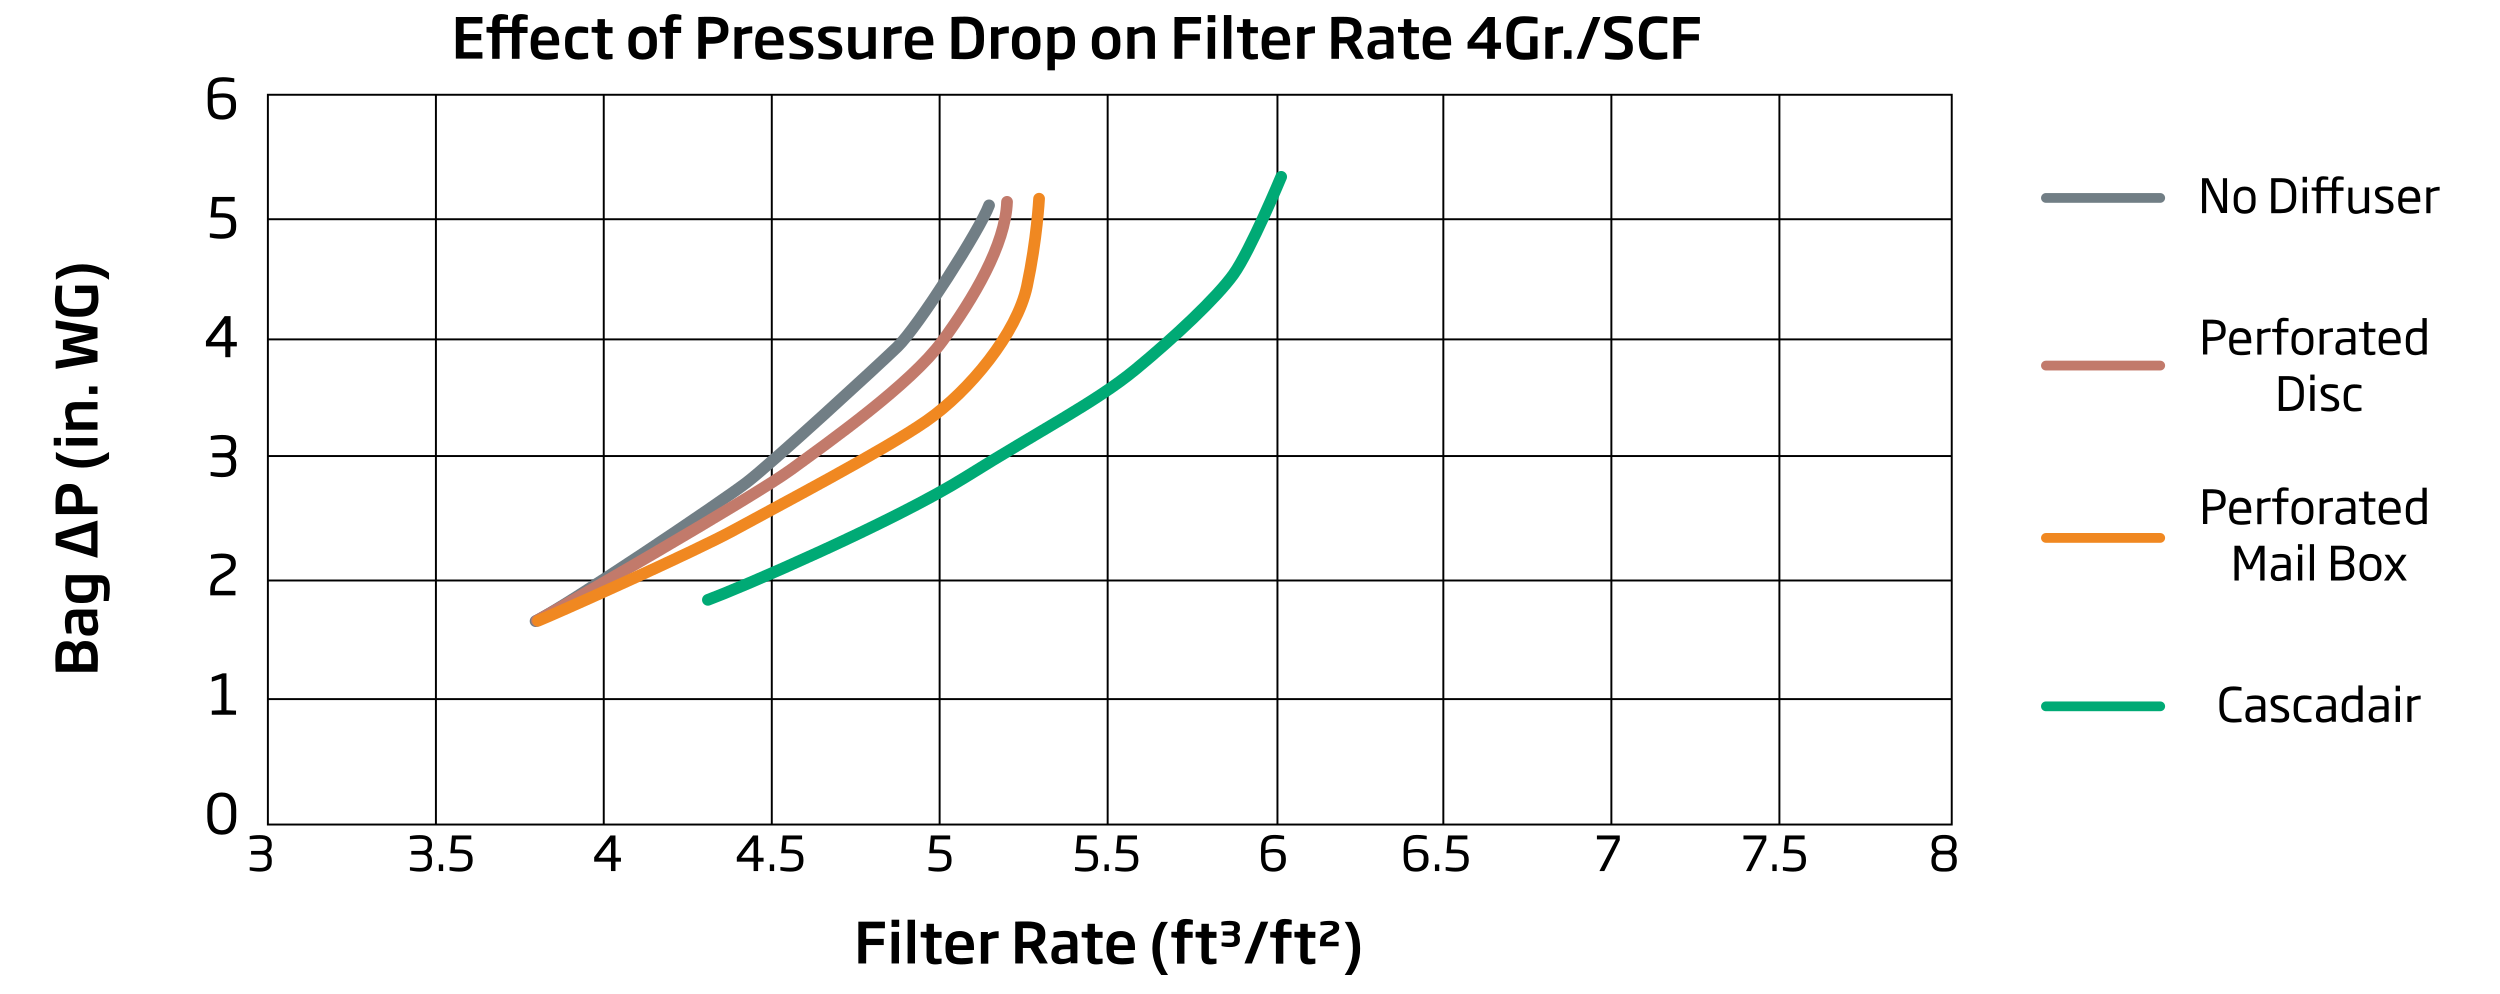 <?xml version="1.0" encoding="utf-8"?>
<!-- Generator: Adobe Illustrator 22.0.1, SVG Export Plug-In . SVG Version: 6.00 Build 0)  -->
<svg version="1.1" xmlns="http://www.w3.org/2000/svg" xmlns:xlink="http://www.w3.org/1999/xlink" x="0px" y="0px"
	 viewBox="0 0 1279.5 508.5" style="enable-background:new 0 0 1279.5 508.5;" xml:space="preserve">
<style type="text/css">
	.st0{fill:none;stroke:#000000;stroke-miterlimit:10;}
	.st1{fill:none;stroke:#000000;stroke-width:0.911;stroke-miterlimit:10;}
	.st2{fill:none;stroke:#000000;stroke-width:0.994;stroke-miterlimit:10;}
	.st3{fill:none;stroke:#C27A6B;stroke-width:6;stroke-linecap:round;stroke-miterlimit:10;}
	.st4{fill:none;stroke:#717E85;stroke-width:6;stroke-linecap:round;stroke-miterlimit:10;}
	.st5{fill:none;stroke:#F08821;stroke-width:6;stroke-linecap:round;stroke-miterlimit:10;}
	.st6{fill:#717E85;}
	.st7{fill:#C27A6B;}
	.st8{fill:#F08821;}
	.st9{fill:none;stroke:#717E85;stroke-width:5;stroke-linecap:round;stroke-miterlimit:10;}
	.st10{fill:none;stroke:#C27A6B;stroke-width:5;stroke-linecap:round;stroke-miterlimit:10;}
	.st11{fill:none;stroke:#F08821;stroke-width:5;stroke-linecap:round;stroke-miterlimit:10;}
	.st12{fill:none;stroke:#00AA75;stroke-width:6;stroke-linecap:round;stroke-miterlimit:10;}
	.st13{fill:#00AA75;}
	.st14{fill:none;stroke:#00AA75;stroke-width:5;stroke-linecap:round;stroke-miterlimit:10;}
	.st15{display:none;}
	.st16{display:inline;fill:#717E85;}
	.st17{display:inline;fill:#0663AF;}
	.st18{display:inline;fill:none;stroke:#0663AF;stroke-width:6;stroke-linecap:round;stroke-miterlimit:10;}
	.st19{display:inline;}
	.st20{display:inline;fill:none;stroke:#0663AF;stroke-width:5;stroke-linecap:round;stroke-miterlimit:10;}
</style>
<g id="Layer_2">
	<g>
		<rect x="137.1" y="48.5" class="st0" width="861.8" height="373.5"/>
		<line class="st0" x1="223.1" y1="48.5" x2="223.1" y2="422"/>
		<line class="st0" x1="309" y1="48.5" x2="309" y2="422"/>
		<line class="st0" x1="395" y1="48.5" x2="395" y2="422"/>
		<line class="st0" x1="480.9" y1="48.5" x2="480.9" y2="422"/>
		<line class="st0" x1="566.9" y1="48.5" x2="566.9" y2="422"/>
		<line class="st0" x1="653.8" y1="48.5" x2="653.8" y2="422"/>
		<line class="st0" x1="738.7" y1="48.5" x2="738.7" y2="422"/>
		<line class="st0" x1="824.7" y1="48.5" x2="824.7" y2="422"/>
		<line class="st0" x1="910.7" y1="48.5" x2="910.7" y2="422"/>
		<line class="st0" x1="137.1" y1="112.2" x2="998.9" y2="112.2"/>
		<line class="st0" x1="137.1" y1="173.7" x2="998.9" y2="173.7"/>
		<line class="st0" x1="137.1" y1="233.4" x2="998.9" y2="233.4"/>
		<line class="st0" x1="137.1" y1="297.1" x2="998.9" y2="297.1"/>
		<line class="st0" x1="137.1" y1="357.8" x2="998.9" y2="357.8"/>
	</g>
</g>
<g id="Layer_3">
	<path class="st4" d="M274.1,317.9c14.9-7.1,95.9-61.6,108.2-71.1c12.4-9.5,66.3-59,76.9-69.2s42.6-60.5,47-72.5"/>
	<path class="st3" d="M274.8,317.6c4.6-2.2,110.8-63.2,130.1-77.3s61.4-43.9,77.3-65.6s32.4-49.4,33.2-71.4"/>
	<path class="st5" d="M275.4,317.7c7.8-3.1,80.2-35.4,100.4-46.5c20.2-11.1,76.4-40.5,98.4-55.8s46.3-45,51.4-68.9
		s6.2-44.8,6.2-44.8"/>
	<g>
		<path d="M113.8,61.2c-3.8,0-7.5-0.8-7.5-8.3v-5.5c0-5.1,1.9-7.9,7.9-7.9c2.5,0,4.9,0.5,5.7,0.6v2c-1.1-0.1-3.6-0.4-5.7-0.4
			c-4.9,0-5.3,2.3-5.3,5.7v1c1.4-0.4,3.6-0.6,4.9-0.6c3.5,0,7,0.7,7,5.6v1.2C120.8,60.3,116.3,61.2,113.8,61.2z M118.2,53.5
			c0-3.2-1.7-3.6-4.5-3.6c-1.1,0-3,0.1-4.8,0.5V53c0,4.9,1.9,6,4.9,6c2.4,0,4.4-1.3,4.4-4.4V53.5z"/>
		<path d="M113.2,122.2c-2.6,0-5.1-0.5-5.8-0.7v-2.1c1.2,0.1,3.6,0.5,5.7,0.5c3.8,0,5.1-1,5.1-4v-0.8c0-2.8-1-3.8-5.1-3.8h-5.3
			l0.9-10.5h11.4v2.3h-9.2l-0.5,6h2.9c5.3,0,7.6,1.8,7.6,6v0.8C120.9,120.5,118.2,122.2,113.2,122.2z"/>
		<path d="M117.9,177.3v5.5h-2.6v-5.5h-9.9v-2.7l9.6-12.8h3V175h3.2v2.3H117.9z M115.3,165.3L108,175h7.3V165.3z"/>
		<path d="M113.5,244.2c-2.3,0-4.9-0.5-5.7-0.7v-2c1,0.1,3.6,0.5,5.7,0.5c3.2,0,4.8-0.7,4.8-3.8v-0.7c0-1.9-0.4-3.4-3.5-3.4h-6.1
			v-2.2h6.1c3.2,0,3.5-1.6,3.5-3.5c0-2.9-1.1-3.6-4.8-3.6c-2,0-4.2,0.2-5.6,0.4v-2c0.4-0.1,3.3-0.6,5.7-0.6c4.9,0,7.3,1.4,7.3,5.9
			c0,1.9-0.7,3.7-2.5,4.6c1.9,0.9,2.5,2.6,2.5,4.5v0.7C120.8,242.7,118.1,244.2,113.5,244.2z"/>
		<path d="M107.6,304.8v-2.7c0-4.6,1.8-6.3,6.4-8.8c3.5-1.9,4.2-2.9,4.2-4.8c0-2.1-1.3-2.9-4.8-2.9c-1.7,0-3.8,0.2-5.4,0.4v-2
			c1.1-0.3,3.3-0.7,5.5-0.7c4.9,0,7.2,1.5,7.2,5.1c0,2.6-1.2,4.4-5.4,6.7c-4.4,2.4-5.3,3.5-5.3,6.9v0.4h10.5v2.3H107.6z"/>
		<path d="M108.4,365.8v-2.1l4.9-0.2v-16.2l-4.9,1.6v-2.3l5.6-2h1.9v18.9l4.9,0.2v2.1H108.4z"/>
		<path d="M113.5,427.2c-4.7,0-7.4-3-7.4-8.8v-4c0-5.9,2.7-8.8,7.4-8.8s7.4,3,7.4,8.8v4C120.9,424.2,118.2,427.2,113.5,427.2z
			 M118.3,414.3c0-5-2-6.6-4.8-6.6c-2.7,0-4.8,1.6-4.8,6.6v4c0,5,2,6.6,4.8,6.6c2.8,0,4.8-1.6,4.8-6.6V414.3z"/>
	</g>
	<g>
		<path d="M132.8,446.1c-2,0-4.3-0.5-5-0.6v-1.7c0.9,0.1,3.1,0.4,5,0.4c2.7,0,4.1-0.6,4.1-3.3v-0.6c0-1.6-0.3-2.9-3.1-2.9h-5.3v-1.9
			h5.3c2.7,0,3.1-1.4,3.1-3c0-2.5-0.9-3.2-4.2-3.2c-1.8,0-3.6,0.2-4.9,0.3v-1.7c0.3-0.1,2.9-0.5,4.9-0.5c4.3,0,6.4,1.2,6.4,5.1
			c0,1.6-0.6,3.2-2.2,4c1.6,0.8,2.2,2.3,2.2,3.9v0.6C139.2,444.8,136.8,446.1,132.8,446.1z"/>
		<path d="M214.8,446.1c-2,0-4.3-0.5-5-0.6v-1.7c0.9,0.1,3.1,0.4,5,0.4c2.7,0,4.1-0.6,4.1-3.3v-0.6c0-1.6-0.3-2.9-3.1-2.9h-5.3v-1.9
			h5.3c2.7,0,3.1-1.4,3.1-3c0-2.5-0.9-3.2-4.2-3.2c-1.8,0-3.6,0.2-4.9,0.3v-1.7c0.3-0.1,2.9-0.5,4.9-0.5c4.3,0,6.4,1.2,6.4,5.1
			c0,1.6-0.6,3.2-2.2,4c1.6,0.8,2.2,2.3,2.2,3.9v0.6C221.2,444.8,218.8,446.1,214.8,446.1z"/>
		<path d="M224.6,445.8v-3.4h2.2v3.4H224.6z"/>
		<path d="M235.1,446.1c-2.3,0-4.5-0.5-5-0.6v-1.8c1,0.1,3.1,0.4,5,0.4c3.3,0,4.5-0.9,4.5-3.5V440c0-2.4-0.9-3.3-4.5-3.3h-4.6
			l0.8-9.1h9.9v2h-7.9l-0.5,5.2h2.5c4.6,0,6.6,1.5,6.6,5.2v0.7C241.7,444.6,239.4,446.1,235.1,446.1z"/>
		<path d="M315,441v4.8h-2.3V441h-8.6v-2.3l8.3-11.1h2.6V439h2.8v2H315z M312.7,430.6l-6.4,8.4h6.4V430.6z"/>
		<path d="M388,441v4.8h-2.3V441h-8.6v-2.3l8.3-11.1h2.6V439h2.8v2H388z M385.7,430.6l-6.4,8.4h6.4V430.6z"/>
		<path d="M394,445.8v-3.4h2.2v3.4H394z"/>
		<path d="M404.4,446.1c-2.3,0-4.5-0.5-5-0.6v-1.8c1,0.1,3.1,0.4,5,0.4c3.3,0,4.5-0.9,4.5-3.5V440c0-2.4-0.9-3.3-4.5-3.3h-4.6
			l0.8-9.1h9.9v2h-7.9l-0.5,5.2h2.5c4.6,0,6.6,1.5,6.6,5.2v0.7C411.1,444.6,408.8,446.1,404.4,446.1z"/>
		<path d="M480.2,446.1c-2.3,0-4.5-0.5-5-0.6v-1.8c1,0.1,3.1,0.4,5,0.4c3.3,0,4.5-0.9,4.5-3.5V440c0-2.4-0.9-3.3-4.5-3.3h-4.6
			l0.8-9.1h9.9v2h-7.9l-0.5,5.2h2.5c4.6,0,6.6,1.5,6.6,5.2v0.7C486.9,444.6,484.6,446.1,480.2,446.1z"/>
		<path d="M555.2,446.1c-2.3,0-4.5-0.5-5-0.6v-1.8c1,0.1,3.1,0.4,5,0.4c3.3,0,4.5-0.9,4.5-3.5V440c0-2.4-0.9-3.3-4.5-3.3h-4.6
			l0.8-9.1h9.9v2h-7.9l-0.5,5.2h2.5c4.6,0,6.6,1.5,6.6,5.2v0.7C561.9,444.6,559.6,446.1,555.2,446.1z"/>
		<path d="M565.3,445.8v-3.4h2.2v3.4H565.3z"/>
		<path d="M575.8,446.1c-2.3,0-4.5-0.5-5-0.6v-1.8c1,0.1,3.1,0.4,5,0.4c3.3,0,4.5-0.9,4.5-3.5V440c0-2.4-0.9-3.3-4.5-3.3h-4.6
			l0.8-9.1h9.9v2h-7.9l-0.5,5.2h2.5c4.6,0,6.6,1.5,6.6,5.2v0.7C582.4,444.6,580.1,446.1,575.8,446.1z"/>
		<path d="M651.9,446.1c-3.3,0-6.5-0.7-6.5-7.2v-4.7c0-4.5,1.7-6.9,6.8-6.9c2.2,0,4.3,0.4,5,0.5v1.8c-1-0.1-3.2-0.4-4.9-0.4
			c-4.2,0-4.6,2-4.6,5v0.9c1.2-0.3,3.1-0.6,4.3-0.6c3.1,0,6.1,0.6,6.1,4.9v1C658,445.3,654,446.1,651.9,446.1z M655.7,439.4
			c0-2.7-1.4-3.2-3.9-3.2c-1,0-2.6,0.1-4.2,0.5v2.3c0,4.2,1.6,5.2,4.2,5.2c2.1,0,3.9-1.1,3.9-3.8V439.4z"/>
		<path d="M724.9,446.1c-3.3,0-6.5-0.7-6.5-7.2v-4.7c0-4.5,1.7-6.9,6.8-6.9c2.2,0,4.3,0.4,5,0.5v1.8c-1-0.1-3.2-0.4-4.9-0.4
			c-4.2,0-4.6,2-4.6,5v0.9c1.2-0.3,3.1-0.6,4.3-0.6c3.1,0,6.1,0.6,6.1,4.9v1C731,445.3,727,446.1,724.9,446.1z M728.7,439.4
			c0-2.7-1.4-3.2-3.9-3.2c-1,0-2.6,0.1-4.2,0.5v2.3c0,4.2,1.6,5.2,4.2,5.2c2.1,0,3.8-1.1,3.8-3.8V439.4z"/>
		<path d="M734.4,445.8v-3.4h2.2v3.4H734.4z"/>
		<path d="M744.9,446.1c-2.3,0-4.5-0.5-5-0.6v-1.8c1,0.1,3.1,0.4,5,0.4c3.3,0,4.5-0.9,4.5-3.5V440c0-2.4-0.9-3.3-4.5-3.3h-4.6
			l0.8-9.1h9.9v2h-7.9l-0.5,5.2h2.5c4.6,0,6.6,1.5,6.6,5.2v0.7C751.5,444.6,749.2,446.1,744.9,446.1z"/>
		<path d="M821.1,445.8h-2.5l8.4-16.2h-9.7v-2H829v2.4L821.1,445.8z"/>
		<path d="M896.1,445.8h-2.5l8.4-16.2h-9.7v-2H904v2.4L896.1,445.8z"/>
		<path d="M907.1,445.8v-3.4h2.2v3.4H907.1z"/>
		<path d="M917.5,446.1c-2.3,0-4.5-0.5-5-0.6v-1.8c1,0.1,3.1,0.4,5,0.4c3.3,0,4.5-0.9,4.5-3.5V440c0-2.4-0.9-3.3-4.5-3.3h-4.6
			l0.8-9.1h9.9v2h-7.9l-0.5,5.2h2.5c4.6,0,6.6,1.5,6.6,5.2v0.7C924.2,444.6,921.9,446.1,917.5,446.1z"/>
		<path d="M994.9,446.1c-3.1,0-6.4-0.2-6.4-5.6c0-2.2,0.7-3.4,2-4.2c-1.2-0.7-1.9-1.9-1.9-3.8c0-4.5,3.3-5.2,6.4-5.2
			c3.1,0,6.4,0.8,6.4,5.2c0,1.9-0.7,3.1-1.9,3.8c1.3,0.8,2,2,2,4.2C1001.5,445.9,998.1,446.1,994.9,446.1z M996.6,437.3h-3.3
			c-2,0-2.6,1-2.6,3.3c0,3.3,1.7,3.7,4.3,3.7c2.5,0,4.2-0.3,4.2-3.7C999.2,438.2,998.6,437.3,996.6,437.3z M994.9,429.2
			c-2.4,0-4.1,0.4-4.1,3.3c0,1.8,0.6,2.9,2.5,2.9h3.3c2,0,2.5-1.1,2.5-2.9C999.2,429.6,997.4,429.2,994.9,429.2z"/>
	</g>
	<g>
		<path d="M50.1,337.6c0,2.4-0.1,3.5-0.2,6.2H28.5c-0.1-2.8-0.2-3.9-0.2-6.3c0-5.7,1-9.3,5.8-9.3h0.3c1.8,0,3.6,0.8,4.5,2.7
			c0.8-2,2.7-2.8,4.5-2.8h0.3C49.1,328.1,50.1,332.1,50.1,337.6z M34.3,332.1c-2.4,0-2.7,1.9-2.7,5.4v2.4h5.8v-3.6
			c0-3.3-1.1-4.1-2.9-4.1H34.3z M43.4,332c-1.9,0-3.1,0.9-3.1,4.2v3.7h6.4v-1.1c0-4.4,0-6.7-3.1-6.7H43.4z"/>
		<path d="M49.9,315.4h-1.1c0.7,1,1.5,2.8,1.5,5.1c0,3-1.5,4.8-4.6,4.8h-0.6c-4.3,0-4.9-3.1-4.9-7.7v-1.9h-1c-2.3,0-2.8,0.5-2.8,3.4
			c0,1.6,0.1,3.3,0.3,5.1h-2.6c-0.3-0.7-0.9-3.1-0.9-5.7c0-5.2,1.8-6.5,5.9-6.5h10.7V315.4z M42.6,315.6v2c0,2.8,0.3,4,2.4,4h0.7
			c1.5,0,1.9-0.9,1.9-2.3c0-1.6-0.6-3.1-1-3.7H42.6z"/>
		<path d="M56.2,301.3c0,2.8-0.5,5.8-0.6,6.3H53c0.1-1.8,0.3-4.1,0.3-6.1c0-3-0.9-3.3-2.7-3.3h-0.6c0.1,0.5,0.2,1.9,0.2,2.9
			c0,4.8-2.1,7.5-7.5,7.5h-1.8c-5.1,0-7.5-2.3-7.5-8c0-2.1,0.2-4.5,0.4-6.2h16.8C54.1,294.3,56.2,295.7,56.2,301.3z M36.6,298.1
			c-0.1,0.3-0.2,1.4-0.2,2.7c0,3.1,1.4,3.9,4.4,3.9h1.8c3.3,0,4.3-1,4.3-3.9c0-1-0.1-2.3-0.2-2.7H36.6z"/>
		<path d="M49.9,285.5L28.5,279v-6l21.4-6.6V285.5z M34.7,275.1c-1.2,0.4-2.4,0.6-3.5,0.9v0.1c1.1,0.3,2.4,0.5,3.5,0.9l12,3.7v-9.1
			L34.7,275.1z"/>
		<path d="M42.2,256.8c0,0.8,0,1.5,0,2.4h7.7v3.9H28.5c-0.1-2-0.1-3.9-0.1-6c0-5.2,1-9.4,6.7-9.4h0.3
			C41.2,247.6,42.2,251.8,42.2,256.8z M35.1,251.6c-3.3,0-3.3,2.4-3.3,7v0.6h7c0-0.7,0-1.5,0-2.3c0-3.5-0.6-5.3-3.4-5.3H35.1z"/>
		<path d="M55.8,234.8c-2.6,2-7.3,4.5-13.5,4.5h-0.2c-6.3,0-11-2.5-13.5-4.5v-3.5c3.7,2.6,7.9,4.2,13.5,4.2h0.2
			c5.7,0,9.8-1.7,13.5-4.2V234.8z"/>
		<path d="M31.2,228h-3.7v-3.9h3.7V228z M49.9,228H33.7v-3.8h16.2V228z"/>
		<path d="M49.9,209.5H39.6c-2.3,0-3.1,0.4-3.1,2.3c0,1.1,0.4,2.5,1.1,4.3h12.3v3.8H33.7v-3.6H35c-1-1.8-1.7-3.5-1.7-5.3
			c0-4.6,2.7-5.2,6.3-5.2h10.3V209.5z"/>
		<path d="M49.9,201.6h-4.4v-3.8h4.4V201.6z"/>
		<path d="M49.9,167.6v5.4l-11.3,2.7c-1,0.2-2,0.4-2.9,0.6v0.1c0.9,0.2,1.9,0.4,2.9,0.6l11.3,2.7v5.4l-21.4,3.7v-4.1l13-2.1
			c1.4-0.2,2.9-0.4,4.1-0.6v-0.1c-1.3-0.3-2.7-0.6-4-0.9l-9.4-2.2v-4.9l9.5-2.2c1.3-0.3,2.6-0.6,3.9-0.9v-0.1
			c-1.4-0.2-2.7-0.3-4.1-0.6l-13-2.2v-4L49.9,167.6z"/>
		<path d="M50.4,153.1c0,4.9-1.9,9-9.7,9h-3c-8.2,0-9.6-4.6-9.6-9c0-3.1,0.5-6.2,0.7-6.9h3.1c-0.1,1.4-0.3,4.7-0.3,6.2
			c0,3.5,0.8,5.7,6.1,5.7h3c4.9,0,6.1-1.8,6.1-5.2c0-1.1,0-2.1-0.1-2.9h-8.3v-3.8h11.2C50,147.3,50.4,150,50.4,153.1z"/>
		<path d="M55.8,139.7v3.5c-3.7-2.6-7.8-4.2-13.5-4.2h-0.2c-5.6,0-9.8,1.6-13.5,4.2v-3.5c2.6-2,7.3-4.4,13.5-4.4h0.2
			C48.5,135.3,53.2,137.7,55.8,139.7z"/>
	</g>
	<g>
		<path d="M233.3,30.1V8.7h13.6V12h-9.6v5.4h9v3.2h-9v6.1h9.6v3.3H233.3z"/>
		<path d="M262,30.1V16.9h-6.3v13.2h-3.8V16.9l-2.9-0.3v-2.8h2.9v-1.6c0-3,0.8-5,4.6-5c1.4,0,2.8,0.3,3.5,0.5v2.4
			c-0.6-0.1-1.7-0.1-2.6-0.1c-1.6,0-1.6,0.7-1.6,2.3v1.5h6.3v-1.6c0-3,0.8-5,4.5-5c1.4,0,2.8,0.3,3.5,0.5v2.4
			c-0.6-0.1-1.7-0.1-2.6-0.1c-1.6,0-1.6,0.6-1.6,2.3v1.5h4.1v3.1h-4.1v13.2H262z"/>
		<path d="M275.4,23.2v0.3c0,2.4,0.3,3.9,4.3,3.9c1.7,0,3.7-0.2,5.8-0.4v2.9c-1.2,0.3-3.3,0.7-6,0.7c-5.8,0-7.9-2.2-7.9-8v-1
			c0-5.4,2.5-8.1,7.3-8.1c5.4,0,7.3,3.5,7.3,8.4v1.3H275.4z M282.5,20.4c0-1.9-0.4-3.9-3.5-3.9c-3.1,0-3.5,2.1-3.5,3.9v0.3h7V20.4z"
			/>
		<path d="M296,30.5c-4.7,0-6.8-2.7-6.8-7.5v-2c0-5,2.2-7.5,6.8-7.5c2.5,0,4.3,0.4,5,0.6V17c-2-0.2-3.5-0.3-4.4-0.3
			c-2.4,0-3.7,0.7-3.7,4.3v2c0,3.5,1.3,4.3,3.7,4.3c0.9,0,2.3-0.1,4.4-0.3v2.9C300.2,30.1,298.4,30.5,296,30.5z"/>
		<path d="M310.3,30.5c-3.2,0-4.5-1.3-4.5-4.7v-8.9l-3-0.3v-2.8h3V9.8h3.8v4.1h3.9v3.1h-3.9v8.9c0,1.5,0.1,1.8,1.5,1.8
			c0.8,0,2-0.1,2.4-0.1v2.6C313.1,30.2,311.7,30.5,310.3,30.5z"/>
		<path d="M328.9,30.5c-4.7,0-7.3-2.4-7.3-7.5v-2c0-5.1,2.6-7.5,7.3-7.5s7.3,2.4,7.3,7.5v2C336.2,28.1,333.6,30.5,328.9,30.5z
			 M332.4,21c0-3.1-1.1-4.3-3.5-4.3c-2.4,0-3.5,1.2-3.5,4.3v2c0,3.1,1.1,4.3,3.5,4.3s3.5-1.2,3.5-4.3V21z"/>
		<path d="M344.4,16.9v13.2h-3.8V16.9l-2.9-0.3v-2.8h2.9v-1.6c0-3,0.8-5,4.6-5c1.4,0,2.6,0.2,3.5,0.5v2.4c-0.8,0-1.7-0.1-2.5-0.1
			c-1.6,0-1.7,0.6-1.7,2.3v1.5h4.1v3.1H344.4z"/>
		<path d="M363.7,22.4c-0.8,0-1.5,0-2.4,0v7.7h-3.9V8.7c2-0.1,3.9-0.1,6-0.1c5.2,0,9.4,1,9.4,6.7v0.3
			C372.8,21.3,368.7,22.4,363.7,22.4z M368.9,15.3c0-3.3-2.4-3.3-7-3.3h-0.6v7c0.7,0,1.5,0,2.3,0c3.5,0,5.3-0.6,5.3-3.4V15.3z"/>
		<path d="M379.7,17.9v12.2h-3.8V13.9h3.6v1.3c1.5-1.4,3.5-1.7,5.5-1.7V17C383.1,17,380.9,17.4,379.7,17.9z"/>
		<path d="M390.3,23.2v0.3c0,2.4,0.3,3.9,4.3,3.9c1.7,0,3.7-0.2,5.8-0.4v2.9c-1.2,0.3-3.3,0.7-6,0.7c-5.8,0-7.9-2.2-7.9-8v-1
			c0-5.4,2.5-8.1,7.3-8.1c5.4,0,7.3,3.5,7.3,8.4v1.3H390.3z M397.3,20.4c0-1.9-0.4-3.9-3.5-3.9c-3.1,0-3.5,2.1-3.5,3.9v0.3h7V20.4z"
			/>
		<path d="M409.6,30.5c-2.2,0-4.8-0.4-5.5-0.6v-2.7c0.8,0.1,3.3,0.4,5.4,0.4c2.4,0,3-0.5,3-1.7c0-1.1-0.5-1.4-2.9-2.4l-1.2-0.5
			c-3.1-1.2-4.5-2.6-4.5-5.1c0-3.3,2.2-4.4,6.5-4.4c1.8,0,4.3,0.4,5.1,0.6v2.7c-1.8-0.2-3.6-0.3-5-0.3c-2,0-2.8,0.2-2.8,1.3
			c0,1,0.6,1.3,2.6,2.1l1.3,0.5c3.5,1.4,4.7,2.5,4.7,5.2C416.2,28.7,414.2,30.5,409.6,30.5z"/>
		<path d="M424.4,30.5c-2.2,0-4.8-0.4-5.5-0.6v-2.7c0.8,0.1,3.3,0.4,5.4,0.4c2.4,0,3-0.5,3-1.7c0-1.1-0.5-1.4-2.9-2.4l-1.2-0.5
			c-3.1-1.2-4.5-2.6-4.5-5.1c0-3.3,2.2-4.4,6.5-4.4c1.8,0,4.3,0.4,5.1,0.6v2.7c-1.8-0.2-3.6-0.3-5-0.3c-2,0-2.8,0.2-2.8,1.3
			c0,1,0.6,1.3,2.6,2.1l1.3,0.5c3.5,1.4,4.7,2.5,4.7,5.2C431,28.7,428.9,30.5,424.4,30.5z"/>
		<path d="M444.6,30.1v-1.3c-1.9,1-3.7,1.7-5.6,1.7c-4.2,0-4.9-3-4.9-6.3V13.9h3.8v10.3c0,2.3,0.4,3.1,2.3,3.1
			c1.1,0,2.5-0.4,4.2-1.1V13.9h3.8v16.2H444.6z"/>
		<path d="M456.2,17.9v12.2h-3.8V13.9h3.6v1.3c1.5-1.4,3.5-1.7,5.5-1.7V17C459.6,17,457.5,17.4,456.2,17.9z"/>
		<path d="M466.9,23.2v0.3c0,2.4,0.3,3.9,4.3,3.9c1.7,0,3.7-0.2,5.8-0.4v2.9c-1.2,0.3-3.3,0.7-6,0.7c-5.8,0-7.9-2.2-7.9-8v-1
			c0-5.4,2.5-8.1,7.3-8.1c5.4,0,7.3,3.5,7.3,8.4v1.3H466.9z M473.9,20.4c0-1.9-0.4-3.9-3.5-3.9c-3.1,0-3.5,2.1-3.5,3.9v0.3h7V20.4z"
			/>
		<path d="M493.7,30.3c-2.6,0-4.1-0.1-6.7-0.2V8.7c2.6-0.1,3.9-0.2,6.7-0.2c6.9,0,9.9,3.2,9.9,9.5v2.7
			C503.6,27,500.8,30.3,493.7,30.3z M499.6,18c0-4.7-1.8-6-6-6H491v14.9h2.7c4.1,0,6-1.5,6-6.2V18z"/>
		<path d="M511,17.9v12.2h-3.8V13.9h3.6v1.3c1.5-1.4,3.5-1.7,5.5-1.7V17C514.4,17,512.2,17.4,511,17.9z"/>
		<path d="M525.2,30.5c-4.7,0-7.3-2.4-7.3-7.5v-2c0-5.1,2.6-7.5,7.3-7.5s7.3,2.4,7.3,7.5v2C532.5,28.1,529.9,30.5,525.2,30.5z
			 M528.7,21c0-3.1-1.1-4.3-3.5-4.3c-2.4,0-3.5,1.2-3.5,4.3v2c0,3.1,1.1,4.3,3.5,4.3s3.5-1.2,3.5-4.3V21z"/>
		<path d="M543.1,30.5c-1,0-2.4-0.1-3.2-0.3V36h-3.8V13.9h3.5v1.1c1.5-1,3.2-1.5,4.8-1.5c3.6,0,5.8,2,5.8,7.6v1.5
			C550.2,28.6,547.3,30.5,543.1,30.5z M546.4,21.1c0-3.4-1-4.4-3.1-4.4c-1,0-2,0.2-3.5,0.9V27c1.1,0.2,2.1,0.3,3,0.3
			c2.3,0,3.6-0.7,3.6-4.7V21.1z"/>
		<path d="M566.1,30.5c-4.7,0-7.3-2.4-7.3-7.5v-2c0-5.1,2.6-7.5,7.3-7.5s7.3,2.4,7.3,7.5v2C573.4,28.1,570.8,30.5,566.1,30.5z
			 M569.6,21c0-3.1-1.1-4.3-3.5-4.3c-2.4,0-3.5,1.2-3.5,4.3v2c0,3.1,1.1,4.3,3.5,4.3s3.5-1.2,3.5-4.3V21z"/>
		<path d="M587.3,30.1V19.8c0-2.3-0.4-3.1-2.3-3.1c-1.1,0-2.5,0.4-4.3,1.1v12.3H577V13.9h3.6v1.3c1.8-1,3.5-1.7,5.3-1.7
			c4.6,0,5.2,2.7,5.2,6.3v10.3H587.3z"/>
		<path d="M605.1,12.1v5.4h9v3.2h-9v9.4h-4V8.7h13.6v3.4H605.1z"/>
		<path d="M618.1,11.4V7.7h3.9v3.7H618.1z M618.1,30.1V13.9h3.8v16.2H618.1z"/>
		<path d="M626.4,30.1V7.7h3.8v22.4H626.4z"/>
		<path d="M640.6,30.5c-3.2,0-4.5-1.3-4.5-4.7v-8.9l-3-0.3v-2.8h3V9.8h3.8v4.1h3.9v3.1h-3.9v8.9c0,1.5,0.1,1.8,1.5,1.8
			c0.8,0,2-0.1,2.4-0.1v2.6C643.4,30.2,642,30.5,640.6,30.5z"/>
		<path d="M649.5,23.2v0.3c0,2.4,0.3,3.9,4.3,3.9c1.7,0,3.7-0.2,5.8-0.4v2.9c-1.2,0.3-3.3,0.7-6,0.7c-5.8,0-7.9-2.2-7.9-8v-1
			c0-5.4,2.5-8.1,7.3-8.1c5.4,0,7.3,3.5,7.3,8.4v1.3H649.5z M656.6,20.4c0-1.9-0.4-3.9-3.5-3.9c-3.1,0-3.5,2.1-3.5,3.9v0.3h7V20.4z"
			/>
		<path d="M667.7,17.9v12.2h-3.8V13.9h3.6v1.3c1.5-1.4,3.5-1.7,5.5-1.7V17C671.1,17,668.9,17.4,667.7,17.9z"/>
		<path d="M693.9,30.1l-4.7-7.9c-0.6,0-1.2,0-1.9,0h-2v7.9h-3.9V8.7c1.9-0.1,3.8-0.1,6-0.1c5.2,0,9.4,1,9.4,6.7v0.2
			c0,3.3-1.4,5-3.7,5.9l5,8.7H693.9z M692.9,15.3c0-3.3-2.3-3.3-7.5-3.3v7c0.7,0,1.5,0,2.2,0c3.7,0,5.3-0.8,5.3-3.5V15.3z"/>
		<path d="M709.8,30.1V29c-1,0.7-2.8,1.5-5.1,1.5c-3,0-4.8-1.5-4.8-4.6v-0.6c0-4.3,3.1-4.9,7.7-4.9h1.9v-1c0-2.3-0.5-2.8-3.4-2.8
			c-1.6,0-3.3,0.1-5.1,0.3v-2.6c0.7-0.3,3.1-0.9,5.7-0.9c5.2,0,6.5,1.8,6.5,5.9v10.7H709.8z M709.6,22.7h-2c-2.8,0-4,0.3-4,2.4v0.7
			c0,1.5,0.9,1.9,2.3,1.9c1.6,0,3.1-0.6,3.7-1V22.7z"/>
		<path d="M723,30.5c-3.2,0-4.5-1.3-4.5-4.7v-8.9l-3-0.3v-2.8h3V9.8h3.8v4.1h3.9v3.1h-3.9v8.9c0,1.5,0.1,1.8,1.5,1.8
			c0.8,0,2-0.1,2.4-0.1v2.6C725.8,30.2,724.4,30.5,723,30.5z"/>
		<path d="M731.9,23.2v0.3c0,2.4,0.3,3.9,4.3,3.9c1.7,0,3.7-0.2,5.8-0.4v2.9c-1.2,0.3-3.3,0.7-6,0.7c-5.8,0-7.9-2.2-7.9-8v-1
			c0-5.4,2.5-8.1,7.3-8.1c5.4,0,7.3,3.5,7.3,8.4v1.3H731.9z M739,20.4c0-1.9-0.4-3.9-3.5-3.9c-3.1,0-3.5,2.1-3.5,3.9v0.3h7V20.4z"/>
		<path d="M765.1,24.9v5.2h-4v-5.2h-10v-3.3l10.2-12.9h3.8v13.1h3.1v3.2H765.1z M761.2,13.6l-6.7,8.2h6.7V13.6z"/>
		<path d="M780,30.6c-4.9,0-9-1.9-9-9.7v-3c0-8.2,4.6-9.6,9-9.6c3.1,0,6.2,0.5,6.9,0.7v3.1c-1.4-0.1-4.7-0.3-6.2-0.3
			c-3.5,0-5.7,0.8-5.7,6.1v3c0,4.9,1.8,6.1,5.2,6.1c1.1,0,2.1,0,2.9-0.1v-8.3h3.8v11.2C785.8,30.2,783,30.6,780,30.6z"/>
		<path d="M794.7,17.9v12.2h-3.8V13.9h3.6v1.3c1.5-1.4,3.5-1.7,5.5-1.7V17C798.1,17,795.9,17.4,794.7,17.9z"/>
		<path d="M800.5,30.1v-4.4h3.8v4.4H800.5z"/>
		<path d="M810.7,30.1h-3.8l8.4-21.4h3.8L810.7,30.1z"/>
		<path d="M828.2,30.6c-2.8,0-5.7-0.4-6.7-0.7v-3.1c1.8,0.2,3.7,0.3,6.4,0.3c2.6,0,3.8-0.7,3.8-2.7c0-1.4-0.5-2.2-2.7-3.1l-3.2-1.3
			c-3.2-1.3-4.9-3.1-4.9-6.2c0-4.1,2.6-5.6,7.7-5.6c2.7,0,5.2,0.4,6.3,0.7V12c-1.6-0.1-3.8-0.4-6.1-0.4c-2.5,0-3.9,0.4-3.9,2.2
			c0,1.3,0.6,2,2.7,2.8l2.9,1.2c3.7,1.5,5.2,3.1,5.2,6.7C835.8,28.4,833,30.6,828.2,30.6z"/>
		<path d="M847.9,30.6c-5.5,0-9.1-2.1-9.1-9.7V18c0-7.7,3.6-9.7,9.1-9.7c1.9,0,4.4,0.3,5.4,0.6V12c-1.4-0.1-3.5-0.3-5.1-0.3
			c-3.6,0-5.4,1.3-5.4,6.2v2.9c0,4.9,1.8,6.2,5.4,6.2c1.7,0,3.7-0.1,5.1-0.3V30C852.3,30.2,849.7,30.6,847.9,30.6z"/>
		<path d="M860.5,12.1v5.4h9v3.2h-9v9.4h-4V8.7H870v3.4H860.5z"/>
	</g>
	<g>
		<path d="M443.3,475.1v5.4h9v3.2h-9v9.4h-4v-21.4h13.6v3.4H443.3z"/>
		<path d="M456.3,474.4v-3.7h3.9v3.7H456.3z M456.3,493.1v-16.2h3.8v16.2H456.3z"/>
		<path d="M464.5,493.1v-22.4h3.8v22.4H464.5z"/>
		<path d="M478.7,493.6c-3.2,0-4.5-1.3-4.5-4.7V480l-3-0.3v-2.8h3v-4.1h3.8v4.1h3.9v3.1h-3.9v8.9c0,1.5,0.1,1.8,1.5,1.8
			c0.8,0,2-0.1,2.4-0.1v2.6C481.6,493.2,480.2,493.6,478.7,493.6z"/>
		<path d="M487.7,486.2v0.3c0,2.4,0.3,3.9,4.3,3.9c1.7,0,3.7-0.2,5.8-0.4v2.9c-1.2,0.3-3.3,0.7-6,0.7c-5.8,0-7.9-2.2-7.9-8v-1
			c0-5.4,2.5-8.1,7.3-8.1c5.4,0,7.3,3.5,7.3,8.4v1.3H487.7z M494.7,483.5c0-1.9-0.4-3.9-3.5-3.9c-3.1,0-3.5,2.1-3.5,3.9v0.3h7V483.5
			z"/>
		<path d="M505.8,481v12.2h-3.8v-16.2h3.6v1.3c1.5-1.4,3.5-1.7,5.5-1.7v3.5C509.2,480,507.1,480.4,505.8,481z"/>
		<path d="M532.1,493.1l-4.7-7.9c-0.6,0-1.2,0-1.9,0h-2v7.9h-3.9v-21.4c1.9-0.1,3.8-0.1,6-0.1c5.2,0,9.4,1,9.4,6.7v0.2
			c0,3.3-1.4,5-3.7,5.9l5,8.7H532.1z M531,478.3c0-3.3-2.3-3.3-7.5-3.3v7c0.7,0,1.5,0,2.2,0c3.7,0,5.3-0.8,5.3-3.5V478.3z"/>
		<path d="M548,493.1v-1.1c-1,0.7-2.8,1.5-5.1,1.5c-3,0-4.8-1.5-4.8-4.6v-0.6c0-4.3,3.1-4.9,7.7-4.9h1.9v-1c0-2.3-0.5-2.8-3.4-2.8
			c-1.6,0-3.3,0.1-5.1,0.3v-2.6c0.7-0.3,3.1-0.9,5.7-0.9c5.2,0,6.5,1.8,6.5,5.9v10.7H548z M547.8,485.8h-2c-2.8,0-4,0.3-4,2.4v0.7
			c0,1.5,0.9,1.9,2.3,1.9c1.6,0,3.1-0.6,3.7-1V485.8z"/>
		<path d="M561.1,493.6c-3.2,0-4.5-1.3-4.5-4.7V480l-3-0.3v-2.8h3v-4.1h3.8v4.1h3.9v3.1h-3.9v8.9c0,1.5,0.1,1.8,1.5,1.8
			c0.8,0,2-0.1,2.4-0.1v2.6C564,493.2,562.6,493.6,561.1,493.6z"/>
		<path d="M570.1,486.2v0.3c0,2.4,0.3,3.9,4.3,3.9c1.7,0,3.7-0.2,5.8-0.4v2.9c-1.2,0.3-3.3,0.7-6,0.7c-5.8,0-7.9-2.2-7.9-8v-1
			c0-5.4,2.5-8.1,7.3-8.1c5.4,0,7.3,3.5,7.3,8.4v1.3H570.1z M577.2,483.5c0-1.9-0.4-3.9-3.5-3.9c-3.1,0-3.5,2.1-3.5,3.9v0.3h7V483.5
			z"/>
		<path d="M594.3,499c-2-2.6-4.5-7.3-4.5-13.5v-0.2c0-6.3,2.5-11,4.5-13.5h3.5c-2.6,3.7-4.2,7.9-4.2,13.5v0.2
			c0,5.7,1.7,9.8,4.2,13.5H594.3z"/>
		<path d="M606.2,480v13.2h-3.8V480l-2.9-0.3v-2.8h2.9v-1.6c0-3,0.8-5,4.6-5c1.4,0,2.6,0.2,3.5,0.5v2.4c-0.8,0-1.7-0.1-2.5-0.1
			c-1.6,0-1.7,0.6-1.7,2.3v1.5h4.1v3.1H606.2z"/>
		<path d="M619.4,493.6c-3.2,0-4.5-1.3-4.5-4.7V480l-3-0.3v-2.8h3v-4.1h3.8v4.1h3.9v3.1h-3.9v8.9c0,1.5,0.1,1.8,1.5,1.8
			c0.8,0,2-0.1,2.4-0.1v2.6C622.3,493.2,620.9,493.6,619.4,493.6z"/>
		<path d="M625.2,484.2v-1.9c0.7,0.1,2.6,0.2,4,0.2c1.7,0,2.5-0.3,2.5-1.8v-0.3c0-1-0.2-1.6-2.1-1.6h-3.8v-2.1h3.8
			c1.8,0,2-0.7,2-1.6V475c0-1.2-0.5-1.5-2.5-1.5c-1.5,0-3.1,0.1-4,0.2v-1.9c0.5-0.2,2.6-0.5,4.3-0.5c3.4,0,5.2,0.9,5.2,3.5v0.2
			c0,1.1-0.4,2.2-1.6,2.8c1.2,0.5,1.6,1.6,1.6,2.7v0.3c0,2.8-1.7,3.9-5.2,3.9C627.8,484.7,625.8,484.4,625.2,484.2z"/>
		<path d="M640.7,493.1h-3.8l8.4-21.4h3.8L640.7,493.1z"/>
		<path d="M656.8,480v13.2H653V480l-2.9-0.3v-2.8h2.9v-1.6c0-3,0.8-5,4.6-5c1.4,0,2.6,0.2,3.5,0.5v2.4c-0.8,0-1.7-0.1-2.5-0.1
			c-1.6,0-1.7,0.6-1.7,2.3v1.5h4.1v3.1H656.8z"/>
		<path d="M670,493.6c-3.2,0-4.5-1.3-4.5-4.7V480l-3-0.3v-2.8h3v-4.1h3.8v4.1h3.9v3.1h-3.9v8.9c0,1.5,0.1,1.8,1.5,1.8
			c0.8,0,2-0.1,2.4-0.1v2.6C672.9,493.2,671.4,493.6,670,493.6z"/>
		<path d="M675.9,471.8c0.7-0.2,2.9-0.5,4.5-0.5c3.4,0,5,1,5,3.3c0,1.8-1,2.9-3.7,4.1c-2.7,1.2-3.1,1.7-3.1,3.2v0.1h6.5v2.3h-9.5
			v-1.6c0-3.1,1.1-4.3,4.1-5.8c2.3-1.1,2.6-1.5,2.6-2.3c0-0.9-0.6-1.2-2.4-1.2c-1.5,0-3.4,0.2-4.1,0.2V471.8z"/>
		<path d="M691.7,499h-3.5c2.6-3.7,4.2-7.8,4.2-13.5v-0.2c0-5.6-1.6-9.8-4.2-13.5h3.5c2,2.6,4.4,7.3,4.4,13.5v0.2
			C696.2,491.7,693.7,496.4,691.7,499z"/>
	</g>
	<g>
		<path d="M1136.7,109.1l-6.3-12.8c-0.4-0.9-1-2-1.4-3h0c0.1,1.2,0.1,2.5,0.1,3.7v12.1h-2.1V91.2h3.2l6.2,12.5c0.4,0.9,1,2.1,1.4,3
			h0c-0.1-1.4-0.1-2.8-0.1-3.9V91.2h2.1v17.8H1136.7z"/>
		<path d="M1148.8,109.4c-3.7,0-5.6-2.1-5.6-6v-1.9c0-3.8,1.9-6,5.6-6c3.7,0,5.6,2.1,5.6,6v1.9
			C1154.5,107.3,1152.5,109.4,1148.8,109.4z M1152.3,101.5c0-2.9-1.1-4.1-3.5-4.1c-2.4,0-3.5,1.2-3.5,4.1v1.9c0,2.9,1.1,4.1,3.5,4.1
			c2.4,0,3.5-1.2,3.5-4.1V101.5z"/>
		<path d="M1167.4,109.1h-5V91.2h5c5.5,0,7.8,2.9,7.8,7.4v2.9C1175.2,106.1,1173.1,109.1,1167.4,109.1z M1173,98.7
			c0-4.1-1.9-5.5-5.8-5.5h-2.6v13.9h2.6c3.8,0,5.8-1.5,5.8-5.5V98.7z"/>
		<path d="M1178.5,93.4v-2.9h2.2v2.9H1178.5z M1178.5,109.1V95.9h2.2v13.2H1178.5z"/>
		<path d="M1193.5,109.1V97.7h-5.7v11.4h-2.2V97.7l-2.5-0.2v-1.6h2.5v-1.6c0-2,0.3-4.1,3.4-4.1c1,0,2.2,0.2,2.6,0.3V92
			c-0.4,0-1.5-0.1-2.3-0.1c-1.4,0-1.5,0.8-1.5,2.4v1.6h5.7v-1.6c0-2,0.3-4.1,3.4-4.1c1,0,2.2,0.2,2.6,0.3V92c-0.4,0-1.5-0.1-2.3-0.1
			c-1.4,0-1.5,0.7-1.5,2.4v1.6h3.7v1.8h-3.7v11.4H1193.5z"/>
		<path d="M1210.4,109.1v-1c-1.8,0.9-3.2,1.4-4.6,1.4c-3.3,0-3.9-2.3-3.9-5.1v-8.4h2.1v8.4c0,2.4,0.4,3.3,2.2,3.3
			c1,0,2.4-0.4,4.1-1.2V95.9h2.2v13.2H1210.4z"/>
		<path d="M1220.1,109.4c-1.8,0-3.9-0.4-4.3-0.5v-1.7c0.8,0.1,2.7,0.3,4.2,0.3c2.3,0,2.8-0.6,2.8-1.8c0-1.2-0.4-1.5-2.7-2.5l-1-0.4
			c-2.5-1.1-3.6-2.2-3.6-4.1c0-2.2,1.5-3.3,4.8-3.3c1.8,0,3.5,0.3,4,0.5v1.6c-1.4-0.1-3-0.2-3.9-0.2c-1.9,0-2.7,0.2-2.7,1.4
			c0,1,0.4,1.5,2.3,2.3l1,0.4c3.1,1.4,4,2.2,4,4.2C1225,107.6,1224,109.4,1220.1,109.4z"/>
		<path d="M1229.5,103.3v0.3c0,2.3,0.3,4,4,4c1.5,0,3.4-0.2,4.6-0.4v1.7c-0.9,0.2-2.5,0.5-4.7,0.5c-4.7,0-6-2.1-6-6.4v-1
			c0-4.2,1.8-6.5,5.6-6.5c3.9,0,5.7,2.3,5.7,6.8v1H1229.5z M1236.3,101.3c0-1.6-0.3-3.8-3.4-3.8c-3,0-3.4,2.2-3.4,3.8v0.2h6.8V101.3
			z"/>
		<path d="M1243.9,98.6v10.5h-2.1V95.9h2.1v1.1c1.2-1,2.9-1.4,4.7-1.4v1.9C1246.8,97.5,1244.9,97.9,1243.9,98.6z"/>
	</g>
	<g>
		<path d="M1129.7,261.3v6.9h-2.2v-17.8c1.2,0,2.3,0,3.4,0c4.5,0,8.2,0.3,8.2,5.6C1139.1,261.3,1134.8,261.3,1129.7,261.3z
			 M1130.9,252.4h-1.2v7h0.7c4.3,0,6.5-0.1,6.5-3.4C1136.9,252.5,1134.9,252.4,1130.9,252.4z"/>
		<path d="M1143,262.5v0.3c0,2.3,0.3,4,4,4c1.5,0,3.4-0.2,4.6-0.4v1.7c-0.9,0.2-2.5,0.5-4.7,0.5c-4.7,0-6-2.1-6-6.4v-1
			c0-4.2,1.8-6.5,5.6-6.5c3.9,0,5.7,2.3,5.7,6.8v1H1143z M1149.8,260.5c0-1.6-0.3-3.8-3.4-3.8c-3,0-3.4,2.2-3.4,3.8v0.2h6.8V260.5z"
			/>
		<path d="M1157.4,257.8v10.5h-2.1v-13.2h2.1v1.1c1.2-1,2.9-1.4,4.7-1.4v1.9C1160.3,256.7,1158.4,257.1,1157.4,257.8z"/>
		<path d="M1167.6,256.9v11.4h-2.2v-11.4l-2.5-0.2v-1.6h2.5v-1.6c0-2,0.3-4.1,3.4-4.1c1,0,1.9,0.2,2.5,0.3v1.5
			c-0.6,0-1.4-0.1-2.3-0.1c-1.5,0-1.5,0.7-1.5,2.4v1.6h3.7v1.8H1167.6z"/>
		<path d="M1178.4,268.6c-3.7,0-5.6-2.1-5.6-6v-1.9c0-3.8,1.9-6,5.6-6c3.7,0,5.6,2.1,5.6,6v1.9
			C1184,266.5,1182.1,268.6,1178.4,268.6z M1181.9,260.7c0-2.9-1.1-4.1-3.5-4.1c-2.4,0-3.5,1.2-3.5,4.1v1.9c0,2.9,1.1,4.1,3.5,4.1
			c2.4,0,3.5-1.2,3.5-4.1V260.7z"/>
		<path d="M1189.3,257.8v10.5h-2.1v-13.2h2.1v1.1c1.2-1,2.9-1.4,4.7-1.4v1.9C1192.3,256.7,1190.4,257.1,1189.3,257.8z"/>
		<path d="M1203.4,268.3v-0.9c-0.8,0.6-2.2,1.2-4.2,1.2c-2.5,0-3.9-1.1-3.9-3.7v-0.5c0-3.5,2.4-4.1,6.1-4.1h2v-1
			c0-2.3-0.5-2.8-3.1-2.8c-1.5,0-2.6,0.1-4.1,0.3v-1.5c0.4-0.1,2.2-0.6,4.2-0.6c4.4,0,5.1,1.6,5.1,4.6v8.9H1203.4z M1203.3,261.9h-2
			c-2.8,0-3.9,0.3-3.9,2.4v0.6c0,1.5,0.9,1.9,2.2,1.9c1.6,0,3.1-0.7,3.7-1.1V261.9z"/>
		<path d="M1213.3,268.6c-2.4,0-3.3-0.9-3.3-3.4v-8.4l-2.7-0.2v-1.6h2.7v-3.4h2.2v3.4h3.5v1.8h-3.5v8.3c0,1.5,0.1,1.7,1.3,1.7
			c0.7,0,1.8-0.1,2.2-0.1v1.5C1215.3,268.4,1214.3,268.6,1213.3,268.6z"/>
		<path d="M1219.5,262.5v0.3c0,2.3,0.3,4,4,4c1.5,0,3.4-0.2,4.6-0.4v1.7c-0.9,0.2-2.5,0.5-4.7,0.5c-4.7,0-6-2.1-6-6.4v-1
			c0-4.2,1.8-6.5,5.6-6.5c3.9,0,5.7,2.3,5.7,6.8v1H1219.5z M1226.4,260.5c0-1.6-0.3-3.8-3.4-3.8c-3,0-3.4,2.2-3.4,3.8v0.2h6.8V260.5
			z"/>
		<path d="M1239.9,268.3v-0.7c-0.9,0.5-2.2,1-3.7,1c-3.1,0-4.9-1.8-4.9-5.6v-2.3c0-4.7,2.4-6,5.4-6c1.1,0,2,0.1,3.1,0.3v-5.4h2.2
			v18.6H1239.9z M1239.8,256.9c-1.1-0.2-2.2-0.3-3-0.3c-2.1,0-3.4,0.6-3.4,4.1v2.3c0,2.6,1,3.8,3.2,3.8c1.2,0,2.2-0.3,3.2-0.8V256.9
			z"/>
		<path d="M1156.8,297.1v-11.6c0-1.3,0-2.1,0.1-3.3h0c-0.4,1-0.8,1.8-1.3,2.7l-3,6.4h-2.7l-2.9-6.4c-0.4-0.9-0.8-1.8-1.3-2.7h0
			c0,1.2,0.1,2,0.1,3.3v11.6h-2.2v-17.8h2.9l3.7,8c0.4,0.8,0.7,1.6,1.1,2.4h0c0.3-0.8,0.7-1.7,1.1-2.4l3.7-8h2.9v17.8H1156.8z"/>
		<path d="M1170.3,297.1v-0.9c-0.8,0.6-2.2,1.2-4.2,1.2c-2.5,0-3.9-1.1-3.9-3.7v-0.5c0-3.5,2.4-4.1,6.1-4.1h2v-1
			c0-2.3-0.5-2.8-3.1-2.8c-1.5,0-2.6,0.1-4.1,0.3v-1.5c0.4-0.1,2.2-0.6,4.2-0.6c4.4,0,5.1,1.6,5.1,4.6v8.9H1170.3z M1170.2,290.7h-2
			c-2.8,0-3.9,0.3-3.9,2.4v0.6c0,1.5,0.9,1.9,2.2,1.9c1.6,0,3.1-0.7,3.7-1.1V290.7z"/>
		<path d="M1176.1,281.4v-2.9h2.2v2.9H1176.1z M1176.1,297.1v-13.2h2.2v13.2H1176.1z"/>
		<path d="M1182.2,297.1v-18.6h2.1v18.6H1182.2z"/>
		<path d="M1197.6,297.1h-4.6v-17.8h4.7c4.3,0,7.2,0.7,7.2,4.8c0,1.5-0.7,3.1-2.4,3.8c1.8,0.7,2.5,2.2,2.5,4.2
			C1204.9,296.4,1201.8,297.1,1197.6,297.1z M1197.7,281.2h-2.5v5.7h3.6c3.1,0,3.9-1.2,3.9-2.8
			C1202.6,281.4,1200.8,281.2,1197.7,281.2z M1198.8,288.8h-3.6v6.4h2.4c3.3,0,5.2-0.4,5.2-3.1
			C1202.7,290.1,1201.9,288.8,1198.8,288.8z"/>
		<path d="M1213.2,297.4c-3.7,0-5.6-2.1-5.6-6v-1.9c0-3.8,1.9-6,5.6-6c3.7,0,5.6,2.1,5.6,6v1.9
			C1218.8,295.3,1216.9,297.4,1213.2,297.4z M1216.7,289.5c0-2.9-1.1-4.1-3.5-4.1c-2.4,0-3.5,1.2-3.5,4.1v1.9c0,2.9,1.1,4.1,3.5,4.1
			c2.4,0,3.5-1.2,3.5-4.1V289.5z"/>
		<path d="M1224.8,290.4l-4.4-6.5h2.4l3.3,4.8l3.2-4.8h2.4l-4.5,6.5l4.6,6.7h-2.4l-3.5-5l-3.4,5h-2.4L1224.8,290.4z"/>
	</g>
	<g>
		<path d="M1129.7,174.5v6.9h-2.2v-17.8c1.2,0,2.3,0,3.4,0c4.5,0,8.2,0.3,8.2,5.6C1139.1,174.5,1134.8,174.5,1129.7,174.5z
			 M1130.9,165.6h-1.2v7h0.7c4.3,0,6.5-0.1,6.5-3.4C1136.9,165.7,1134.9,165.6,1130.9,165.6z"/>
		<path d="M1143,175.7v0.3c0,2.3,0.3,4,4,4c1.5,0,3.4-0.2,4.6-0.4v1.7c-0.9,0.2-2.5,0.5-4.7,0.5c-4.7,0-6-2.1-6-6.4v-1
			c0-4.2,1.8-6.5,5.6-6.5c3.9,0,5.7,2.3,5.7,6.8v1H1143z M1149.8,173.7c0-1.6-0.3-3.8-3.4-3.8c-3,0-3.4,2.2-3.4,3.8v0.2h6.8V173.7z"
			/>
		<path d="M1157.4,171v10.5h-2.1v-13.2h2.1v1.1c1.2-1,2.9-1.4,4.7-1.4v1.9C1160.3,169.9,1158.4,170.3,1157.4,171z"/>
		<path d="M1167.6,170.1v11.4h-2.2v-11.4l-2.5-0.2v-1.6h2.5v-1.6c0-2,0.3-4.1,3.4-4.1c1,0,1.9,0.2,2.5,0.3v1.5
			c-0.6,0-1.4-0.1-2.3-0.1c-1.5,0-1.5,0.7-1.5,2.4v1.6h3.7v1.8H1167.6z"/>
		<path d="M1178.4,181.8c-3.7,0-5.6-2.1-5.6-6v-1.9c0-3.8,1.9-6,5.6-6c3.7,0,5.6,2.1,5.6,6v1.9
			C1184,179.7,1182.1,181.8,1178.4,181.8z M1181.9,173.9c0-2.9-1.1-4.1-3.5-4.1c-2.4,0-3.5,1.2-3.5,4.1v1.9c0,2.9,1.1,4.1,3.5,4.1
			c2.4,0,3.5-1.2,3.5-4.1V173.9z"/>
		<path d="M1189.3,171v10.5h-2.1v-13.2h2.1v1.1c1.2-1,2.9-1.4,4.7-1.4v1.9C1192.3,169.9,1190.4,170.3,1189.3,171z"/>
		<path d="M1203.4,181.5v-0.9c-0.8,0.6-2.2,1.2-4.2,1.2c-2.5,0-3.9-1.1-3.9-3.7v-0.5c0-3.5,2.4-4.1,6.1-4.1h2v-1
			c0-2.3-0.5-2.8-3.1-2.8c-1.5,0-2.6,0.1-4.1,0.3v-1.5c0.4-0.1,2.2-0.6,4.2-0.6c4.4,0,5.1,1.6,5.1,4.6v8.9H1203.4z M1203.3,175.1h-2
			c-2.8,0-3.9,0.3-3.9,2.4v0.6c0,1.5,0.9,1.9,2.2,1.9c1.6,0,3.1-0.7,3.7-1.1V175.1z"/>
		<path d="M1213.3,181.8c-2.4,0-3.3-0.9-3.3-3.4v-8.4l-2.7-0.2v-1.6h2.7v-3.4h2.2v3.4h3.5v1.8h-3.5v8.3c0,1.5,0.1,1.7,1.3,1.7
			c0.7,0,1.8-0.1,2.2-0.1v1.5C1215.3,181.6,1214.3,181.8,1213.3,181.8z"/>
		<path d="M1219.5,175.7v0.3c0,2.3,0.3,4,4,4c1.5,0,3.4-0.2,4.6-0.4v1.7c-0.9,0.2-2.5,0.5-4.7,0.5c-4.7,0-6-2.1-6-6.4v-1
			c0-4.2,1.8-6.5,5.6-6.5c3.9,0,5.7,2.3,5.7,6.8v1H1219.5z M1226.4,173.7c0-1.6-0.3-3.8-3.4-3.8c-3,0-3.4,2.2-3.4,3.8v0.2h6.8V173.7
			z"/>
		<path d="M1239.9,181.5v-0.7c-0.9,0.5-2.2,1-3.7,1c-3.1,0-4.9-1.8-4.9-5.6v-2.3c0-4.7,2.4-6,5.4-6c1.1,0,2,0.1,3.1,0.3v-5.4h2.2
			v18.6H1239.9z M1239.8,170.1c-1.1-0.2-2.2-0.3-3-0.3c-2.1,0-3.4,0.6-3.4,4.1v2.3c0,2.6,1,3.8,3.2,3.8c1.2,0,2.2-0.3,3.2-0.8V170.1
			z"/>
		<path d="M1171.3,210.3h-5v-17.8h5c5.5,0,7.8,2.9,7.8,7.4v2.9C1179.1,207.3,1177,210.3,1171.3,210.3z M1176.9,199.9
			c0-4.1-1.9-5.5-5.8-5.5h-2.6v13.9h2.6c3.8,0,5.8-1.5,5.8-5.5V199.9z"/>
		<path d="M1182.4,194.6v-2.9h2.2v2.9H1182.4z M1182.4,210.3v-13.2h2.2v13.2H1182.4z"/>
		<path d="M1192.3,210.6c-1.8,0-3.9-0.4-4.3-0.5v-1.7c0.8,0.1,2.7,0.3,4.2,0.3c2.3,0,2.8-0.6,2.8-1.8c0-1.2-0.4-1.5-2.7-2.5l-1-0.4
			c-2.5-1.1-3.6-2.2-3.6-4.1c0-2.2,1.5-3.3,4.8-3.3c1.8,0,3.5,0.3,4,0.5v1.6c-1.4-0.1-3-0.2-3.9-0.2c-1.9,0-2.7,0.2-2.7,1.4
			c0,1,0.4,1.5,2.3,2.3l1,0.4c3.1,1.4,4,2.2,4,4.2C1197.2,208.8,1196.2,210.6,1192.3,210.6z"/>
		<path d="M1204.8,210.6c-3.6,0-5.3-2.2-5.3-6v-2c0-3.8,1.7-5.9,5.3-5.9c1.9,0,3.3,0.3,3.8,0.5v1.6c-1.6-0.2-2.8-0.2-3.5-0.2
			c-2.1,0-3.4,0.8-3.4,4.1v2c0,3.3,1.3,4.1,3.4,4.1c0.7,0,1.8-0.1,3.5-0.2v1.6C1208.1,210.3,1206.7,210.6,1204.8,210.6z"/>
	</g>
	<line class="st9" x1="1047.1" y1="101.3" x2="1105.6" y2="101.3"/>
	<line class="st10" x1="1047.1" y1="187.1" x2="1105.6" y2="187.1"/>
	<line class="st11" x1="1047.1" y1="275.3" x2="1105.6" y2="275.3"/>
</g>
<g id="cascadair">
	<path class="st12" d="M362.3,307c14.6-5.3,95.3-39.9,132.3-63.1s66.5-38.3,86.4-54.7s41.7-36.8,50.3-48.8s24.4-49.9,24.4-49.9"/>
	<g>
		<path d="M1143.1,369.8c-4.1,0-7.2-1.5-7.2-7.8v-3c0-6.3,3.1-7.7,7.2-7.7c1.6,0,3.4,0.3,4.1,0.4v1.8c-1.1-0.1-2.8-0.2-4.1-0.2
			c-3.4,0-5,1.4-5,5.8v3c0,4.4,1.6,5.8,5,5.8c1.3,0,3-0.1,4.1-0.2v1.8C1146.5,369.5,1144.8,369.8,1143.1,369.8z"/>
		<path d="M1157.3,369.5v-0.9c-0.8,0.6-2.2,1.2-4.2,1.2c-2.5,0-3.9-1.1-3.9-3.7v-0.5c0-3.5,2.4-4.1,6.1-4.1h2v-1
			c0-2.3-0.5-2.8-3.1-2.8c-1.5,0-2.6,0.1-4.1,0.3v-1.5c0.4-0.1,2.2-0.6,4.2-0.6c4.4,0,5.1,1.6,5.1,4.6v8.9H1157.3z M1157.2,363.1h-2
			c-2.8,0-3.9,0.3-3.9,2.4v0.6c0,1.5,0.9,1.9,2.2,1.9c1.6,0,3.1-0.7,3.7-1.1V363.1z"/>
		<path d="M1166.7,369.8c-1.8,0-3.9-0.4-4.3-0.5v-1.7c0.8,0.1,2.7,0.3,4.2,0.3c2.3,0,2.8-0.6,2.8-1.8c0-1.2-0.4-1.5-2.7-2.5l-1-0.4
			c-2.5-1.1-3.6-2.2-3.6-4.1c0-2.2,1.5-3.3,4.8-3.3c1.8,0,3.5,0.3,4,0.5v1.6c-1.4-0.1-3-0.2-3.9-0.2c-1.9,0-2.7,0.2-2.7,1.4
			c0,1,0.4,1.5,2.3,2.3l1,0.4c3.1,1.4,4,2.2,4,4.2C1171.7,368,1170.6,369.8,1166.7,369.8z"/>
		<path d="M1179.2,369.8c-3.6,0-5.3-2.2-5.3-6v-2c0-3.8,1.7-5.9,5.3-5.9c1.9,0,3.3,0.3,3.8,0.5v1.6c-1.6-0.2-2.8-0.2-3.5-0.2
			c-2.1,0-3.4,0.8-3.4,4.1v2c0,3.3,1.3,4.1,3.4,4.1c0.7,0,1.8-0.1,3.5-0.2v1.6C1182.5,369.5,1181.1,369.8,1179.2,369.8z"/>
		<path d="M1193.4,369.5v-0.9c-0.8,0.6-2.2,1.2-4.2,1.2c-2.5,0-3.9-1.1-3.9-3.7v-0.5c0-3.5,2.4-4.1,6.1-4.1h2v-1
			c0-2.3-0.5-2.8-3.1-2.8c-1.5,0-2.6,0.1-4.1,0.3v-1.5c0.4-0.1,2.2-0.6,4.2-0.6c4.4,0,5.1,1.6,5.1,4.6v8.9H1193.4z M1193.3,363.1h-2
			c-2.8,0-3.9,0.3-3.9,2.4v0.6c0,1.5,0.9,1.9,2.2,1.9c1.6,0,3.1-0.7,3.7-1.1V363.1z"/>
		<path d="M1207.1,369.5v-0.7c-0.9,0.5-2.2,1-3.7,1c-3.1,0-4.9-1.8-4.9-5.6v-2.3c0-4.7,2.4-6,5.4-6c1.1,0,2,0.1,3.1,0.3v-5.4h2.2
			v18.6H1207.1z M1207,358.1c-1.1-0.2-2.2-0.3-3-0.3c-2.1,0-3.4,0.6-3.4,4.1v2.3c0,2.6,1,3.8,3.2,3.8c1.2,0,2.2-0.3,3.2-0.8V358.1z"
			/>
		<path d="M1220.4,369.5v-0.9c-0.8,0.6-2.2,1.2-4.2,1.2c-2.5,0-3.9-1.1-3.9-3.7v-0.5c0-3.5,2.4-4.1,6.1-4.1h2v-1
			c0-2.3-0.5-2.8-3.1-2.8c-1.5,0-2.6,0.1-4.1,0.3v-1.5c0.4-0.1,2.2-0.6,4.2-0.6c4.4,0,5.1,1.6,5.1,4.6v8.9H1220.4z M1220.3,363.1h-2
			c-2.8,0-3.9,0.3-3.9,2.4v0.6c0,1.5,0.9,1.9,2.2,1.9c1.6,0,3.1-0.7,3.7-1.1V363.1z"/>
		<path d="M1226.1,353.8v-2.9h2.2v2.9H1226.1z M1226.1,369.5v-13.2h2.2v13.2H1226.1z"/>
		<path d="M1234.2,359v10.5h-2.1v-13.2h2.1v1.1c1.2-1,2.9-1.4,4.7-1.4v1.9C1237.2,357.9,1235.2,358.3,1234.2,359z"/>
	</g>
	<line class="st14" x1="1047.1" y1="361.5" x2="1105.6" y2="361.5"/>
</g>
<g id="Expandiffuse" class="st15">
	<path class="st18" d="M477.8,319.4c10.2-4,129.4-55.2,145.4-63.4s50.8-23.5,61.6-29.2s53.2-27.3,68.2-36.1
		c14.9-8.7,60-37.5,71.4-48.5s39.4-40.8,39.4-40.8"/>
	<g class="st19">
		<path d="M1116.4,369.5v-17.8h10.6v2h-8.4v5.6h7.8v2h-7.8v6.3h8.4v1.9H1116.4z"/>
		<path d="M1133.5,362.8l-4.4-6.5h2.4l3.3,4.8l3.2-4.8h2.4l-4.5,6.5l4.6,6.7h-2.4l-3.5-5l-3.4,5h-2.4L1133.5,362.8z"/>
		<path d="M1148,369.8c-0.9,0-2.1-0.2-3-0.4v5.1h-2.1v-18.2h2.1v0.9c1.2-0.8,2.6-1.2,3.8-1.2c3,0,4.8,1.7,4.8,6.1v1.3
			C1153.6,368.5,1151.2,369.8,1148,369.8z M1151.5,362.1c0-3.2-1-4.2-3-4.2c-1,0-1.9,0.2-3.4,1v8.8c1.1,0.2,2.1,0.4,3,0.4
			c2.1,0,3.5-0.7,3.5-4.6V362.1z"/>
		<path d="M1164.3,369.5v-0.9c-0.8,0.6-2.2,1.2-4.2,1.2c-2.5,0-3.9-1.1-3.9-3.7v-0.5c0-3.5,2.4-4.1,6.1-4.1h2v-1
			c0-2.3-0.5-2.8-3.1-2.8c-1.5,0-2.6,0.1-4.1,0.3v-1.5c0.4-0.1,2.2-0.6,4.2-0.6c4.4,0,5.1,1.6,5.1,4.6v8.9H1164.3z M1164.2,363.1h-2
			c-2.8,0-3.9,0.3-3.9,2.4v0.6c0,1.5,0.9,1.9,2.2,1.9c1.6,0,3.1-0.7,3.7-1.1V363.1z"/>
		<path d="M1178.3,369.5v-8.4c0-2.4-0.4-3.3-2.2-3.3c-1,0-2.4,0.4-4.2,1.2v10.5h-2.1v-13.2h2.1v1c1.5-0.8,2.9-1.4,4.4-1.4
			c3.5,0,4.1,1.9,4.1,5.1v8.4H1178.3z"/>
		<path d="M1192.2,369.5v-0.7c-0.9,0.5-2.2,1-3.7,1c-3.1,0-4.9-1.8-4.9-5.6v-2.3c0-4.7,2.4-6,5.4-6c1.1,0,2,0.1,3.1,0.3v-5.4h2.2
			v18.6H1192.2z M1192.2,358.1c-1.1-0.2-2.2-0.3-3-0.3c-2.1,0-3.4,0.6-3.4,4.1v2.3c0,2.6,1,3.8,3.2,3.8c1.2,0,2.2-0.3,3.2-0.8V358.1
			z"/>
		<path d="M1198.2,353.8v-2.9h2.2v2.9H1198.2z M1198.2,369.5v-13.2h2.2v13.2H1198.2z"/>
		<path d="M1213.1,369.5v-11.4h-5.7v11.4h-2.2v-11.4l-2.5-0.2v-1.6h2.5v-1.6c0-2,0.3-4.1,3.4-4.1c1,0,2.2,0.2,2.6,0.3v1.5
			c-0.4,0-1.5-0.1-2.3-0.1c-1.4,0-1.5,0.8-1.5,2.4v1.6h5.7v-1.6c0-2,0.3-4.1,3.4-4.1c1,0,2.2,0.2,2.6,0.3v1.5
			c-0.4,0-1.5-0.1-2.3-0.1c-1.4,0-1.5,0.7-1.5,2.4v1.6h3.7v1.8h-3.7v11.4H1213.1z"/>
		<path d="M1230.1,369.5v-1c-1.8,0.9-3.2,1.4-4.6,1.4c-3.3,0-3.9-2.3-3.9-5.1v-8.4h2.1v8.4c0,2.4,0.4,3.3,2.2,3.3
			c1,0,2.4-0.4,4.1-1.2v-10.5h2.2v13.2H1230.1z"/>
		<path d="M1239.8,369.8c-1.8,0-3.9-0.4-4.3-0.5v-1.7c0.8,0.1,2.7,0.3,4.2,0.3c2.3,0,2.8-0.6,2.8-1.8c0-1.2-0.4-1.5-2.7-2.5l-1-0.4
			c-2.5-1.1-3.6-2.2-3.6-4.1c0-2.2,1.5-3.3,4.8-3.3c1.8,0,3.5,0.3,4,0.5v1.6c-1.4-0.1-3-0.2-3.9-0.2c-1.9,0-2.7,0.2-2.7,1.4
			c0,1,0.4,1.5,2.3,2.3l1,0.4c3.1,1.4,4,2.2,4,4.2C1244.7,368,1243.7,369.8,1239.8,369.8z"/>
		<path d="M1249.1,363.7v0.3c0,2.3,0.3,4,4,4c1.5,0,3.4-0.2,4.6-0.4v1.7c-0.9,0.2-2.5,0.5-4.7,0.5c-4.7,0-6-2.1-6-6.4v-1
			c0-4.2,1.8-6.5,5.6-6.5c3.9,0,5.7,2.3,5.7,6.8v1H1249.1z M1256,361.7c0-1.6-0.3-3.8-3.4-3.8c-3,0-3.4,2.2-3.4,3.8v0.2h6.8V361.7z"
			/>
	</g>
	<line class="st20" x1="1047.1" y1="361.5" x2="1105.6" y2="361.5"/>
</g>
</svg>
